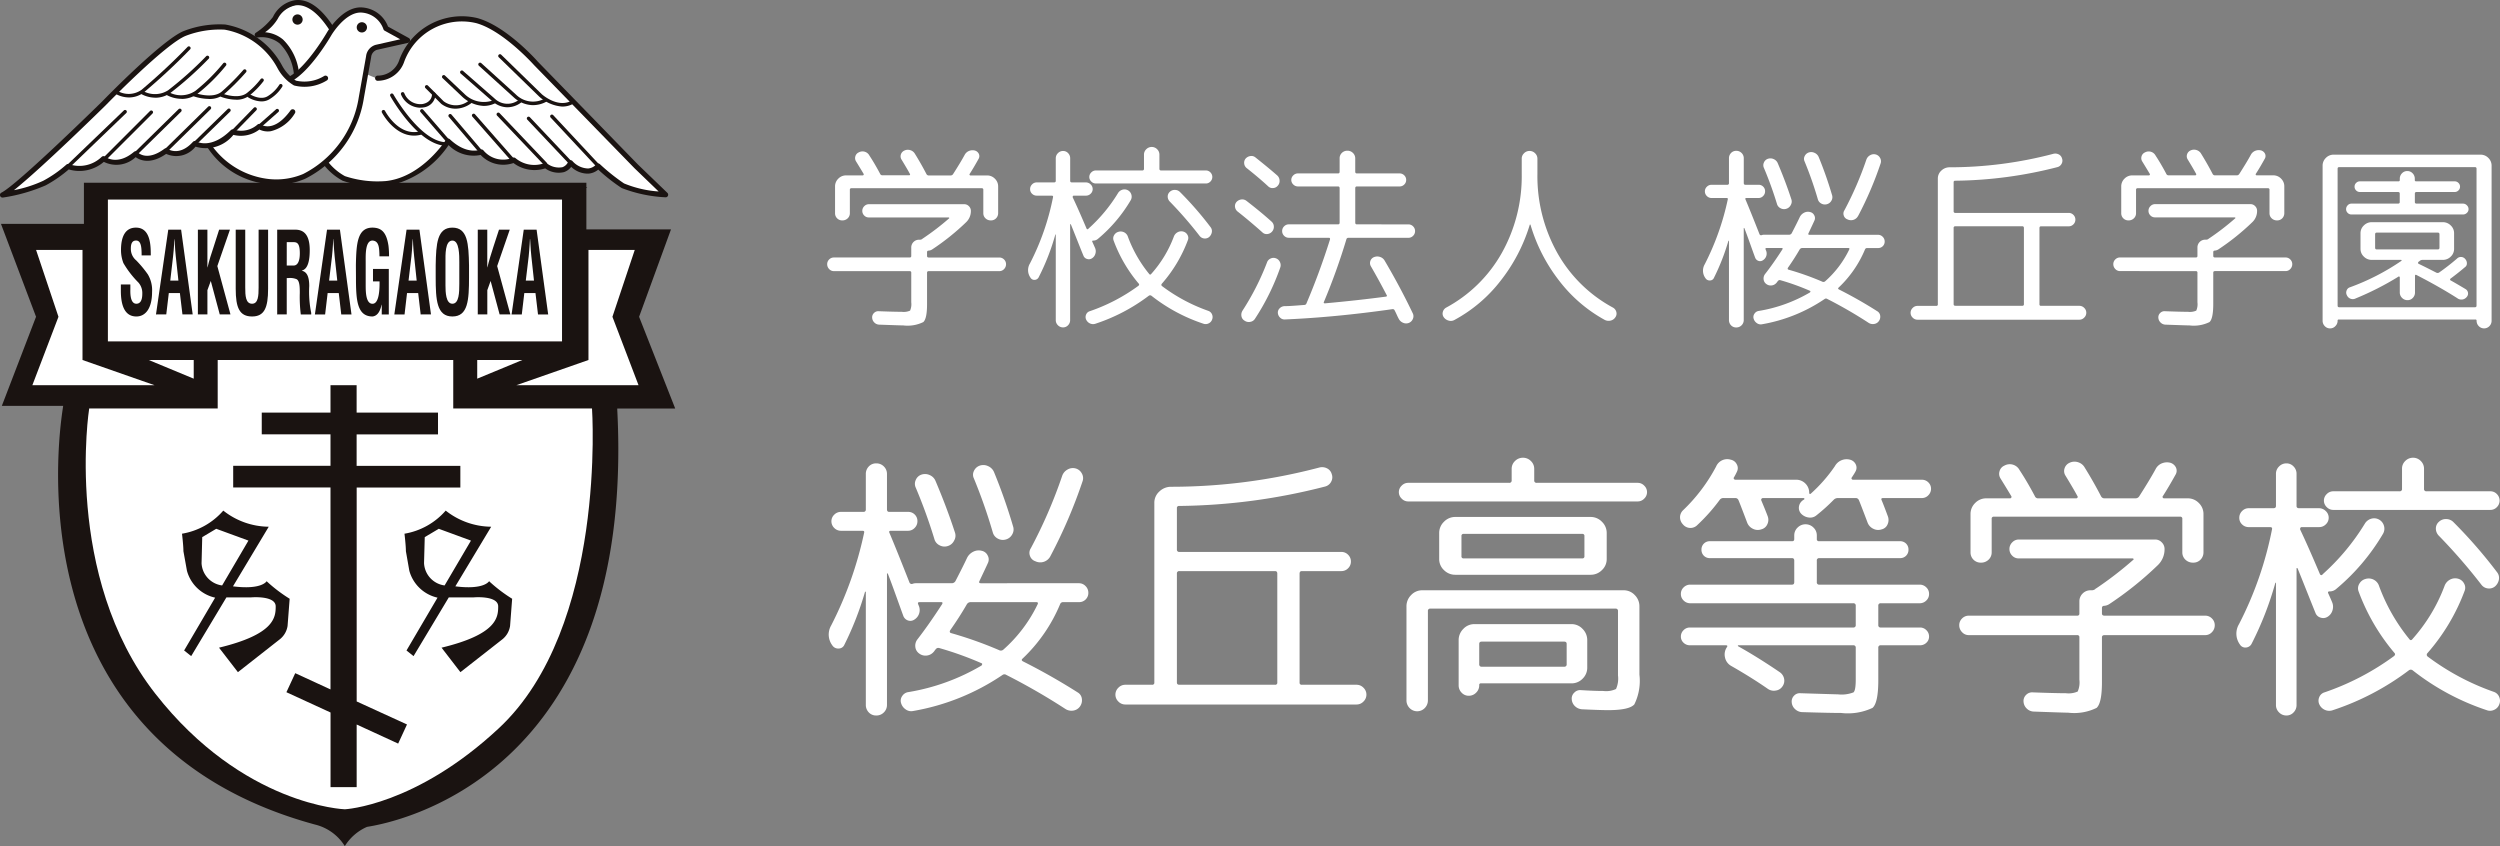 <svg xmlns="http://www.w3.org/2000/svg" xmlns:xlink="http://www.w3.org/1999/xlink" width="177.288" height="60" viewBox="0 0 177.288 60">
  <rect x="0" y="0" width="177.288" height="60" fill="#808080" stroke="none"/>
  <defs>
    <clipPath id="clip-path">
      <rect id="長方形_677" data-name="長方形 677" width="47.874" height="60" fill="none"/>
    </clipPath>
  </defs>
  <g id="グループ_1147" data-name="グループ 1147" transform="translate(0 280)">
    <path id="パス_71" data-name="パス 71" d="M1.134-2.772A.448.448,0,0,1,.8-2.919a.482.482,0,0,1-.14-.343A.458.458,0,0,1,.8-3.6a.458.458,0,0,1,.336-.14H6.51a.1.1,0,0,0,.112-.112v-.588a.542.542,0,0,1,.161-.4A.542.542,0,0,1,7.182-5h.042a.282.282,0,0,0,.182-.056l.028-.028A.04.04,0,0,1,7.462-5.1,17.954,17.954,0,0,0,9.3-6.51a.028.028,0,0,0,.014-.042.045.045,0,0,0-.042-.028H3.612a.436.436,0,0,1-.329-.14.454.454,0,0,1-.133-.322.458.458,0,0,1,.14-.336.443.443,0,0,1,.322-.14h6.776a.443.443,0,0,1,.322.14.458.458,0,0,1,.14.336,1.09,1.09,0,0,1-.336.8A16.783,16.783,0,0,1,8.106-4.312a.533.533,0,0,1-.238.084q-.126,0-.126.112v.266q0,.112.126.112h5a.458.458,0,0,1,.336.14.458.458,0,0,1,.14.336.482.482,0,0,1-.14.343.448.448,0,0,1-.336.147h-5q-.126,0-.126.112V-.434Q7.742.6,7.476.84a2.528,2.528,0,0,1-1.414.238q-.182,0-1.722-.056A.513.513,0,0,1,4,.868.513.513,0,0,1,3.85.532.413.413,0,0,1,3.976.2.413.413,0,0,1,4.312.07Q5.432.112,5.95.112A1.117,1.117,0,0,0,6.538.028,1.117,1.117,0,0,0,6.622-.56v-2.1a.1.1,0,0,0-.112-.112ZM12.628-6.51a.492.492,0,0,1-.364.14.527.527,0,0,1-.378-.147.491.491,0,0,1-.154-.371V-8.54a.1.1,0,0,0-.112-.112H2.38a.1.1,0,0,0-.112.112v1.652a.491.491,0,0,1-.154.371.527.527,0,0,1-.378.147.5.5,0,0,1-.371-.147.5.5,0,0,1-.147-.371v-1.89a.754.754,0,0,1,.231-.553A.754.754,0,0,1,2-9.562H3.178A.069.069,0,0,0,3.241-9.6a.063.063,0,0,0,.007-.063q-.182-.308-.546-.9a.435.435,0,0,1-.042-.357.42.42,0,0,1,.238-.273.55.55,0,0,1,.756.224q.378.574.756,1.288a.174.174,0,0,0,.182.112H6.468A.067.067,0,0,0,6.531-9.6a.055.055,0,0,0-.007-.07q-.154-.294-.588-1.008a.423.423,0,0,1-.049-.371.444.444,0,0,1,.245-.273.566.566,0,0,1,.427-.028.566.566,0,0,1,.329.266q.434.7.812,1.428a.182.182,0,0,0,.168.1h1.54a.214.214,0,0,0,.182-.1q.546-.854.826-1.372a.6.6,0,0,1,.315-.273.659.659,0,0,1,.413-.021.45.45,0,0,1,.273.238.375.375,0,0,1-.021.35q-.35.63-.63,1.064a.055.055,0,0,0-.007.07.067.067,0,0,0,.063.042H12a.754.754,0,0,1,.553.231.754.754,0,0,1,.231.553v1.89A.514.514,0,0,1,12.628-6.51Zm3.038,4.158a.341.341,0,0,1-.287.2.315.315,0,0,1-.3-.154.918.918,0,0,1-.042-1.008,17.7,17.7,0,0,0,1.638-4.7q.028-.112-.1-.112H15.512a.454.454,0,0,1-.322-.133.436.436,0,0,1-.14-.329.458.458,0,0,1,.14-.336.443.443,0,0,1,.322-.14h1.232q.126,0,.126-.112v-1.6a.5.5,0,0,1,.154-.364.5.5,0,0,1,.364-.154.475.475,0,0,1,.357.154.51.51,0,0,1,.147.364v1.6q0,.112.126.112h.994a.466.466,0,0,1,.329.14.448.448,0,0,1,.147.336.443.443,0,0,1-.14.322.458.458,0,0,1-.336.14h-.868a.067.067,0,0,0-.063.042.106.106,0,0,0-.007.084q.406.854.98,2.212a.089.089,0,0,0,.049.042.054.054,0,0,0,.063-.014l.056-.056A11.139,11.139,0,0,0,21.28-8.3a.551.551,0,0,1,.308-.245.5.5,0,0,1,.392.035.51.51,0,0,1,.252.315.5.5,0,0,1-.042.385,10.523,10.523,0,0,1-2.324,2.744.485.485,0,0,1-.336.126q-.1,0-.07.084.14.308.2.448A.579.579,0,0,1,19.677-4a.551.551,0,0,1-.245.322.4.4,0,0,1-.343.042.379.379,0,0,1-.259-.238Q18.7-4.186,18.4-4.942t-.455-1.134q-.014-.028-.035-.028t-.021.028V.7a.51.51,0,0,1-.147.364.475.475,0,0,1-.357.154.5.5,0,0,1-.364-.154A.5.5,0,0,1,16.87.7V-5.362a.04.04,0,0,0-.028-.014A16.17,16.17,0,0,1,15.666-2.352Zm7.616-9.058a.537.537,0,0,1,.392-.168.525.525,0,0,1,.385.161.525.525,0,0,1,.161.385v.994a.111.111,0,0,0,.126.126H27.51a.436.436,0,0,1,.329.14.454.454,0,0,1,.133.322.454.454,0,0,1-.133.322.436.436,0,0,1-.329.14h-7.8a.443.443,0,0,1-.322-.14.443.443,0,0,1-.14-.322.443.443,0,0,1,.14-.322.443.443,0,0,1,.322-.14H23a.111.111,0,0,0,.126-.126v-.994A.514.514,0,0,1,23.282-11.41Zm4.466,6.216a.456.456,0,0,1-.35.105.466.466,0,0,1-.322-.175,28.085,28.085,0,0,0-2.128-2.45.506.506,0,0,1-.14-.35.439.439,0,0,1,.154-.336.5.5,0,0,1,.364-.133.5.5,0,0,1,.35.147,23.849,23.849,0,0,1,2.17,2.492.452.452,0,0,1,.091.364A.583.583,0,0,1,27.748-5.194ZM19.278.07a12.819,12.819,0,0,0,3.458-1.806q.084-.084.014-.154a10.161,10.161,0,0,1-1.778-3.052.432.432,0,0,1,.035-.378.494.494,0,0,1,.3-.238.541.541,0,0,1,.686.364,9.153,9.153,0,0,0,1.484,2.6q.084.126.168.014a8.353,8.353,0,0,0,1.6-2.646.573.573,0,0,1,.273-.308.537.537,0,0,1,.4-.042.468.468,0,0,1,.294.238.419.419,0,0,1,.028.364,9.966,9.966,0,0,1-1.848,3.094.111.111,0,0,0,.014.168A12.135,12.135,0,0,0,27.678.042a.444.444,0,0,1,.273.252.469.469,0,0,1,.007.364.466.466,0,0,1-.259.28.468.468,0,0,1-.371.014A12.085,12.085,0,0,1,23.66-1.022a.155.155,0,0,0-.2,0A12.992,12.992,0,0,1,19.7.952a.522.522,0,0,1-.385-.007.545.545,0,0,1-.287-.273.432.432,0,0,1-.007-.364A.4.4,0,0,1,19.278.07Zm11.13-10.15a.466.466,0,0,1-.175-.322.456.456,0,0,1,.1-.35.553.553,0,0,1,.343-.182.445.445,0,0,1,.357.1q.966.77,1.54,1.274a.508.508,0,0,1,.168.357.483.483,0,0,1-.126.371.454.454,0,0,1-.336.168.431.431,0,0,1-.35-.126Q31.276-9.394,30.408-10.08ZM29.764-7a.493.493,0,0,1-.182-.322.434.434,0,0,1,.1-.35.553.553,0,0,1,.343-.182.486.486,0,0,1,.371.1q1.05.812,1.778,1.47a.476.476,0,0,1,.161.35.5.5,0,0,1-.133.364.5.5,0,0,1-.343.168.422.422,0,0,1-.343-.126Q30.6-6.342,29.764-7ZM31.85-3.388a.466.466,0,0,1,.259-.28.468.468,0,0,1,.371-.014.488.488,0,0,1,.287.266.5.5,0,0,1,.021.392A16.606,16.606,0,0,1,31,.6a.479.479,0,0,1-.336.224.518.518,0,0,1-.406-.084A.449.449,0,0,1,30.037.42a.552.552,0,0,1,.077-.392A18.31,18.31,0,0,0,31.85-3.388Zm10.024-2.7a.458.458,0,0,1,.336.14.458.458,0,0,1,.14.336.458.458,0,0,1-.14.336.458.458,0,0,1-.336.14H37.632a.141.141,0,0,0-.154.112,44.645,44.645,0,0,1-1.6,4.452q-.028.084.084.084Q38.3-.7,40.292-.966q.1-.028.042-.112-.546-1.05-1.12-2.044a.451.451,0,0,1-.035-.371.441.441,0,0,1,.259-.273.611.611,0,0,1,.427-.014.566.566,0,0,1,.329.266Q41.3-1.638,42.182.21a.46.46,0,0,1,.014.4.513.513,0,0,1-.28.287A.526.526,0,0,1,41.5.889.6.6,0,0,1,41.188.6q-.056-.1-.14-.287t-.14-.287a.148.148,0,0,0-.182-.1q-4.018.574-7.6.728a.434.434,0,0,1-.343-.126A.5.5,0,0,1,32.62.2a.413.413,0,0,1,.126-.336.513.513,0,0,1,.336-.154q.21,0,.441-.014t.511-.035l.448-.035A.163.163,0,0,0,34.65-.49q.924-2.17,1.666-4.522.028-.126-.084-.126H33.4a.458.458,0,0,1-.336-.14.458.458,0,0,1-.14-.336.458.458,0,0,1,.14-.336.458.458,0,0,1,.336-.14H36.89Q37-6.09,37-6.216V-8.652q0-.126-.112-.126H34.048a.458.458,0,0,1-.336-.14.443.443,0,0,1-.14-.322.443.443,0,0,1,.14-.322.458.458,0,0,1,.336-.14H36.89Q37-9.7,37-9.828v-.938a.519.519,0,0,1,.161-.392.537.537,0,0,1,.385-.154.542.542,0,0,1,.4.161.525.525,0,0,1,.161.385v.938q0,.126.112.126h3.038a.454.454,0,0,1,.322.133.436.436,0,0,1,.14.329.436.436,0,0,1-.14.329.454.454,0,0,1-.322.133H38.22q-.112,0-.112.126v2.436q0,.126.112.126Zm8.2-5.04a.537.537,0,0,1,.392-.168.549.549,0,0,1,.392.161.53.53,0,0,1,.168.4V-9.66a11.146,11.146,0,0,0,1.414,5.6A9.926,9.926,0,0,0,56.392-.182a.492.492,0,0,1,.231.308A.438.438,0,0,1,56.56.49a.536.536,0,0,1-.343.245A.6.6,0,0,1,55.8.686a10.326,10.326,0,0,1-3.22-2.765A11.93,11.93,0,0,1,50.54-6.048q-.028-.056-.056-.014a12.075,12.075,0,0,1-2.072,3.976A10.328,10.328,0,0,1,45.15.686a.527.527,0,0,1-.42.049A.613.613,0,0,1,44.38.49a.438.438,0,0,1-.063-.364.492.492,0,0,1,.231-.308A9.926,9.926,0,0,0,48.5-4.06a11.146,11.146,0,0,0,1.414-5.6v-1.078A.508.508,0,0,1,50.078-11.13ZM68.992-7.462a.512.512,0,0,1-.308.266.513.513,0,0,1-.413-.035.484.484,0,0,1-.259-.315,26.313,26.313,0,0,0-.924-2.548.446.446,0,0,1,0-.378.464.464,0,0,1,.28-.266.551.551,0,0,1,.413.021.54.54,0,0,1,.287.287q.56,1.316.966,2.562A.479.479,0,0,1,68.992-7.462Zm2.884-.308a.511.511,0,0,1-.322.252.518.518,0,0,1-.4-.049.491.491,0,0,1-.245-.315,26.3,26.3,0,0,0-.938-2.674.416.416,0,0,1,.007-.371.491.491,0,0,1,.287-.259.549.549,0,0,1,.42.028.559.559,0,0,1,.294.308,27.1,27.1,0,0,1,.938,2.674A.479.479,0,0,1,71.876-7.77Zm1.9,1.064a.564.564,0,0,1-.756.266.419.419,0,0,1-.266-.266.419.419,0,0,1,.042-.378,24.111,24.111,0,0,0,1.554-3.584.567.567,0,0,1,.266-.322.52.52,0,0,1,.406-.056.493.493,0,0,1,.3.238.47.47,0,0,1,.049.378A24.977,24.977,0,0,1,73.78-6.706Zm1.414,1.358a.443.443,0,0,1,.322.14.458.458,0,0,1,.14.336.447.447,0,0,1-.133.329.447.447,0,0,1-.329.133H74.41a.154.154,0,0,0-.154.1A7.894,7.894,0,0,1,72.38-1.6q-.07.07.028.126A31.114,31.114,0,0,1,75.124.07a.423.423,0,0,1,.21.315.519.519,0,0,1-.084.371.494.494,0,0,1-.336.217A.552.552,0,0,1,74.522.9,31.653,31.653,0,0,0,71.582-.8a.16.16,0,0,0-.182,0A11.338,11.338,0,0,1,66.962.994a.463.463,0,0,1-.371-.077A.557.557,0,0,1,66.36.6a.4.4,0,0,1,.056-.35.429.429,0,0,1,.308-.2A10.511,10.511,0,0,0,70.35-1.26a.122.122,0,0,0,.035-.063.04.04,0,0,0-.021-.049,16.547,16.547,0,0,0-2.1-.756.157.157,0,0,0-.182.056.459.459,0,0,0-.056.07.459.459,0,0,1-.056.07.522.522,0,0,1-.343.175.511.511,0,0,1-.371-.105.455.455,0,0,1-.189-.329.511.511,0,0,1,.1-.371Q67.746-3.3,68.39-4.3q.07-.112-.042-.112H67.284q-.126,0-.07.112v.014l.014.028a.553.553,0,0,1-.21.714A.348.348,0,0,1,66.7-3.5a.378.378,0,0,1-.231-.224q-.1-.266-.357-.987T65.7-5.824a.04.04,0,0,0-.028-.014q-.014,0-.014.028v6.5a.514.514,0,0,1-.154.378.514.514,0,0,1-.378.154.491.491,0,0,1-.371-.154A.527.527,0,0,1,64.61.686v-5.6q0-.014-.021-.014t-.021.014A15.441,15.441,0,0,1,63.546-2.3a.305.305,0,0,1-.287.189.342.342,0,0,1-.315-.161.894.894,0,0,1-.056-.98,18.5,18.5,0,0,0,1.638-4.606q.028-.1-.084-.1H63.378a.458.458,0,0,1-.336-.14.458.458,0,0,1-.14-.336.443.443,0,0,1,.14-.322.458.458,0,0,1,.336-.14h1.106a.111.111,0,0,0,.126-.126v-1.75a.527.527,0,0,1,.147-.378.491.491,0,0,1,.371-.154.514.514,0,0,1,.378.154.514.514,0,0,1,.154.378v1.75q0,.126.112.126h.938a.447.447,0,0,1,.329.133.447.447,0,0,1,.133.329.458.458,0,0,1-.14.336.443.443,0,0,1-.322.14h-.854q-.126,0-.07.112.35.826.994,2.464a.12.12,0,0,0,.154.056.461.461,0,0,1,.14-.028H68.88a.209.209,0,0,0,.182-.112q.392-.756.574-1.148a.671.671,0,0,1,.3-.3.589.589,0,0,1,.427-.049.419.419,0,0,1,.294.231.4.4,0,0,1,.014.371q-.042.1-.42.9-.056.112.07.112ZM73.136-4.3q.056-.112-.07-.112H69.818a.219.219,0,0,0-.2.112q-.364.63-.826,1.288-.056.112.056.14a19.594,19.594,0,0,1,2.366.84.187.187,0,0,0,.21-.014A7.106,7.106,0,0,0,73.136-4.3ZM77.98.672a.47.47,0,0,1-.343-.147A.47.47,0,0,1,77.49.182a.47.47,0,0,1,.147-.343.47.47,0,0,1,.343-.147h1.33a.1.1,0,0,0,.112-.112V-9.338a.744.744,0,0,1,.238-.553.833.833,0,0,1,.56-.245,28.885,28.885,0,0,0,7.378-.952.539.539,0,0,1,.392.035.444.444,0,0,1,.238.287.447.447,0,0,1-.028.378.468.468,0,0,1-.294.238,30.129,30.129,0,0,1-7.252.966.1.1,0,0,0-.112.112v2.044a.111.111,0,0,0,.126.126H88.7a.458.458,0,0,1,.336.14.458.458,0,0,1,.14.336.458.458,0,0,1-.14.336.458.458,0,0,1-.336.14h-1.96q-.112,0-.112.126v5.4a.1.1,0,0,0,.112.112H89.46a.47.47,0,0,1,.343.147.47.47,0,0,1,.147.343A.47.47,0,0,1,89.8.525a.47.47,0,0,1-.343.147Zm2.562-6.5v5.4q0,.112.126.112h4.746a.1.1,0,0,0,.112-.112v-5.4q0-.126-.112-.126H80.668A.111.111,0,0,0,80.542-5.824Zm11.8,3.052a.448.448,0,0,1-.336-.147.482.482,0,0,1-.14-.343.458.458,0,0,1,.14-.336.458.458,0,0,1,.336-.14H97.72a.1.1,0,0,0,.112-.112v-.588a.542.542,0,0,1,.161-.4.542.542,0,0,1,.4-.161h.042a.282.282,0,0,0,.182-.056l.028-.028a.04.04,0,0,1,.028-.014,17.954,17.954,0,0,0,1.834-1.414.028.028,0,0,0,.014-.042.045.045,0,0,0-.042-.028H94.822a.436.436,0,0,1-.329-.14.454.454,0,0,1-.133-.322.458.458,0,0,1,.14-.336.443.443,0,0,1,.322-.14H101.6a.443.443,0,0,1,.322.14.458.458,0,0,1,.14.336,1.09,1.09,0,0,1-.336.8,16.784,16.784,0,0,1-2.408,1.932.533.533,0,0,1-.238.084q-.126,0-.126.112v.266q0,.112.126.112h5a.458.458,0,0,1,.336.14.458.458,0,0,1,.14.336.482.482,0,0,1-.14.343.448.448,0,0,1-.336.147h-5q-.126,0-.126.112V-.434Q98.952.6,98.686.84a2.528,2.528,0,0,1-1.414.238q-.182,0-1.722-.056a.513.513,0,0,1-.336-.154A.513.513,0,0,1,95.06.532.413.413,0,0,1,95.186.2.413.413,0,0,1,95.522.07q1.12.042,1.638.042a1.117,1.117,0,0,0,.588-.084,1.117,1.117,0,0,0,.084-.588v-2.1a.1.1,0,0,0-.112-.112ZM103.838-6.51a.492.492,0,0,1-.364.14.527.527,0,0,1-.378-.147.491.491,0,0,1-.154-.371V-8.54a.1.1,0,0,0-.112-.112H93.59a.1.1,0,0,0-.112.112v1.652a.491.491,0,0,1-.154.371.527.527,0,0,1-.378.147.5.5,0,0,1-.371-.147.5.5,0,0,1-.147-.371v-1.89a.754.754,0,0,1,.231-.553.754.754,0,0,1,.553-.231h1.176a.069.069,0,0,0,.063-.035.063.063,0,0,0,.007-.063q-.182-.308-.546-.9a.435.435,0,0,1-.042-.357.421.421,0,0,1,.238-.273.55.55,0,0,1,.756.224q.378.574.756,1.288a.174.174,0,0,0,.182.112h1.876a.067.067,0,0,0,.063-.042.055.055,0,0,0-.007-.07q-.154-.294-.588-1.008a.423.423,0,0,1-.049-.371.444.444,0,0,1,.245-.273.566.566,0,0,1,.427-.028.566.566,0,0,1,.329.266q.434.7.812,1.428a.182.182,0,0,0,.168.1h1.54a.214.214,0,0,0,.182-.1q.546-.854.826-1.372a.6.6,0,0,1,.315-.273.659.659,0,0,1,.413-.021.45.45,0,0,1,.273.238.375.375,0,0,1-.021.35q-.35.63-.63,1.064a.055.055,0,0,0-.007.07.067.067,0,0,0,.063.042h1.176a.754.754,0,0,1,.553.231.754.754,0,0,1,.231.553v1.89A.514.514,0,0,1,103.838-6.51Zm3.78,7.63a.493.493,0,0,1-.378.168.5.5,0,0,1-.378-.161.537.537,0,0,1-.154-.385v-10.99a.754.754,0,0,1,.231-.553.754.754,0,0,1,.553-.231h10.416a.754.754,0,0,1,.553.231.754.754,0,0,1,.231.553V.742a.537.537,0,0,1-.154.385.524.524,0,0,1-.756,0,.537.537,0,0,1-.154-.385.074.074,0,0,0-.084-.084h-9.688a.074.074,0,0,0-.084.084A.514.514,0,0,1,107.618,1.12Zm.154-11.158V-.322q0,.112.126.112h9.6q.126,0,.126-.112v-9.716q0-.112-.126-.112h-9.6Q107.772-10.15,107.772-10.038Zm.98,3.248a.363.363,0,0,1-.266-.112.363.363,0,0,1-.112-.266.387.387,0,0,1,.112-.273.353.353,0,0,1,.266-.119h3.3q.126,0,.126-.112v-.6q0-.112-.126-.112h-2.7a.363.363,0,0,1-.266-.112.363.363,0,0,1-.112-.266.363.363,0,0,1,.112-.266.363.363,0,0,1,.266-.112h2.73a.087.087,0,0,0,.1-.1v-.084a.537.537,0,0,1,.154-.385.5.5,0,0,1,.378-.161.5.5,0,0,1,.378.161.537.537,0,0,1,.154.385v.084a.087.087,0,0,0,.1.1h2.73a.363.363,0,0,1,.266.112.363.363,0,0,1,.112.266.363.363,0,0,1-.112.266.363.363,0,0,1-.266.112h-2.7q-.126,0-.126.112v.6q0,.112.126.112h3.29a.375.375,0,0,1,.273.119.375.375,0,0,1,.119.273.353.353,0,0,1-.119.266.387.387,0,0,1-.273.112ZM116.844-1.5a.357.357,0,0,1,.175.266.357.357,0,0,1-.091.294.48.48,0,0,1-.672.084q-1.274-.812-2.884-1.638-.112-.056-.112.056V-1.26a.537.537,0,0,1-.154.385.5.5,0,0,1-.378.161.525.525,0,0,1-.385-.161.525.525,0,0,1-.161-.385V-2.324a.069.069,0,0,0-.035-.063.047.047,0,0,0-.063.007A20.677,20.677,0,0,1,109.06-.84a.453.453,0,0,1-.63-.224.385.385,0,0,1-.021-.329.357.357,0,0,1,.231-.231A16.3,16.3,0,0,0,112.294-3.5q.028-.028.014-.049a.047.047,0,0,0-.042-.021h-2.072a.778.778,0,0,1-.56-.231.744.744,0,0,1-.238-.553V-5.46a.744.744,0,0,1,.238-.553.778.778,0,0,1,.56-.231h5.04a.778.778,0,0,1,.56.231.744.744,0,0,1,.238.553v1.106a.744.744,0,0,1-.238.553.778.778,0,0,1-.56.231h-1.456a.294.294,0,0,0-.21.1l-.028.014q-.028.014-.028.028-.084.084.014.14.42.2,1.232.616a.206.206,0,0,0,.21,0,15.685,15.685,0,0,0,1.26-.98.394.394,0,0,1,.6.028.438.438,0,0,1,.112.3.315.315,0,0,1-.14.273q-.476.406-1.022.812-.028.014-.028.063a.059.059,0,0,0,.042.063Q116.144-1.918,116.844-1.5Zm-6.3-2.814h4.34q.112,0,.112-.126v-.938q0-.126-.112-.126h-4.34q-.112,0-.112.126v.938Q110.432-4.312,110.544-4.312Z" transform="translate(58 -258)" fill="#fff"/>
    <path id="パス_72" data-name="パス 72" d="M9.66-10.66a.732.732,0,0,1-.44.38.733.733,0,0,1-.59-.05.691.691,0,0,1-.37-.45,37.591,37.591,0,0,0-1.32-3.64.637.637,0,0,1,0-.54.662.662,0,0,1,.4-.38.787.787,0,0,1,.59.03.771.771,0,0,1,.41.41q.8,1.88,1.38,3.66A.685.685,0,0,1,9.66-10.66Zm4.12-.44a.73.73,0,0,1-.46.36.74.74,0,0,1-.57-.07.7.7,0,0,1-.35-.45,37.563,37.563,0,0,0-1.34-3.82.594.594,0,0,1,.01-.53.7.7,0,0,1,.41-.37.785.785,0,0,1,.6.04.8.8,0,0,1,.42.44,38.713,38.713,0,0,1,1.34,3.82A.685.685,0,0,1,13.78-11.1ZM16.5-9.58a.806.806,0,0,1-1.08.38.6.6,0,0,1-.38-.38.6.6,0,0,1,.06-.54,34.444,34.444,0,0,0,2.22-5.12.809.809,0,0,1,.38-.46.743.743,0,0,1,.58-.08.705.705,0,0,1,.43.34.671.671,0,0,1,.07.54A35.682,35.682,0,0,1,16.5-9.58Zm2.02,1.94a.632.632,0,0,1,.46.2.655.655,0,0,1,.2.48.638.638,0,0,1-.19.47.638.638,0,0,1-.47.19H17.4a.219.219,0,0,0-.22.14A11.277,11.277,0,0,1,14.5-2.28q-.1.1.04.18A44.45,44.45,0,0,1,18.42.1a.6.6,0,0,1,.3.45.742.742,0,0,1-.12.53.706.706,0,0,1-.48.31.789.789,0,0,1-.56-.11,45.218,45.218,0,0,0-4.2-2.42.229.229,0,0,0-.26,0A16.2,16.2,0,0,1,6.76,1.42a.662.662,0,0,1-.53-.11A.8.8,0,0,1,5.9.86a.564.564,0,0,1,.08-.5A.612.612,0,0,1,6.42.08,15.015,15.015,0,0,0,11.6-1.8a.174.174,0,0,0,.05-.09.057.057,0,0,0-.03-.07,23.639,23.639,0,0,0-3-1.08.224.224,0,0,0-.26.08.655.655,0,0,0-.08.1.655.655,0,0,1-.08.1.746.746,0,0,1-.49.25.73.73,0,0,1-.53-.15.65.65,0,0,1-.27-.47.73.73,0,0,1,.15-.53Q7.88-4.72,8.8-6.14q.1-.16-.06-.16H7.22q-.18,0-.1.16v.02l.02.04a.79.79,0,0,1-.3,1.02A.5.5,0,0,1,6.39-5a.54.54,0,0,1-.33-.32q-.14-.38-.51-1.41T4.96-8.32a.058.058,0,0,0-.04-.02q-.02,0-.02.04V.98a.734.734,0,0,1-.22.54.734.734,0,0,1-.54.22.7.7,0,0,1-.53-.22A.752.752,0,0,1,3.4.98v-8q0-.02-.03-.02t-.03.02A22.059,22.059,0,0,1,1.88-3.28a.436.436,0,0,1-.41.27.488.488,0,0,1-.45-.23,1.277,1.277,0,0,1-.08-1.4,26.427,26.427,0,0,0,2.34-6.58q.04-.14-.12-.14H1.64a.655.655,0,0,1-.48-.2.655.655,0,0,1-.2-.48.632.632,0,0,1,.2-.46.655.655,0,0,1,.48-.2H3.22a.159.159,0,0,0,.18-.18v-2.5a.752.752,0,0,1,.21-.54.7.7,0,0,1,.53-.22.734.734,0,0,1,.54.22.734.734,0,0,1,.22.54v2.5q0,.18.16.18H6.4a.638.638,0,0,1,.47.19.638.638,0,0,1,.19.47.655.655,0,0,1-.2.48.632.632,0,0,1-.46.2H5.18q-.18,0-.1.16.5,1.18,1.42,3.52a.171.171,0,0,0,.22.08.658.658,0,0,1,.2-.04H9.5a.3.3,0,0,0,.26-.16q.56-1.08.82-1.64a.959.959,0,0,1,.43-.43.842.842,0,0,1,.61-.07.6.6,0,0,1,.42.33.574.574,0,0,1,.02.53q-.06.14-.6,1.28-.08.16.1.16Zm-2.94,1.5q.08-.16-.1-.16H10.84a.313.313,0,0,0-.28.16q-.52.9-1.18,1.84-.08.16.08.2a27.991,27.991,0,0,1,3.38,1.2.268.268,0,0,0,.3-.02A10.151,10.151,0,0,0,15.58-6.14ZM21.8.96a.672.672,0,0,1-.49-.21A.672.672,0,0,1,21.1.26a.672.672,0,0,1,.21-.49.672.672,0,0,1,.49-.21h1.9a.141.141,0,0,0,.16-.16V-13.34a1.062,1.062,0,0,1,.34-.79,1.189,1.189,0,0,1,.8-.35,41.265,41.265,0,0,0,10.54-1.36.769.769,0,0,1,.56.05.635.635,0,0,1,.34.41.639.639,0,0,1-.04.54.669.669,0,0,1-.42.34,43.041,43.041,0,0,1-10.36,1.38.141.141,0,0,0-.16.16v2.92a.159.159,0,0,0,.18.18H37.12a.655.655,0,0,1,.48.2.655.655,0,0,1,.2.48.655.655,0,0,1-.2.48.655.655,0,0,1-.48.2h-2.8q-.16,0-.16.18V-.6a.141.141,0,0,0,.16.16H38.2a.672.672,0,0,1,.49.21.672.672,0,0,1,.21.49.672.672,0,0,1-.21.49.672.672,0,0,1-.49.21Zm3.66-9.28V-.6q0,.16.18.16h6.78a.141.141,0,0,0,.16-.16V-8.32q0-.18-.16-.18H25.64A.159.159,0,0,0,25.46-8.32Zm29.1,6.66a1.078,1.078,0,0,1-.33.79,1.078,1.078,0,0,1-.79.33H47.02a.106.106,0,0,0-.12.12V-.4a.711.711,0,0,1-.22.52.711.711,0,0,1-.52.22.679.679,0,0,1-.51-.22.728.728,0,0,1-.21-.52V-3.6a1.111,1.111,0,0,1,.33-.8,1.062,1.062,0,0,1,.79-.34h6.88a1.062,1.062,0,0,1,.79.34,1.111,1.111,0,0,1,.33.8ZM53.1-1.9V-3.34q0-.16-.18-.16H47.08q-.18,0-.18.16V-1.9a.159.159,0,0,0,.18.18h5.84A.159.159,0,0,0,53.1-1.9Zm1.1,3.2a.793.793,0,0,1-.51-.22.733.733,0,0,1-.23-.5.566.566,0,0,1,.18-.46.566.566,0,0,1,.46-.18q.96.06,1.6.06a1.624,1.624,0,0,0,.9-.14,1.8,1.8,0,0,0,.14-.96V-5.66a.159.159,0,0,0-.18-.18H43.44a.159.159,0,0,0-.18.18V.66a.768.768,0,0,1-.22.55.749.749,0,0,1-1.08,0,.768.768,0,0,1-.22-.55V-6a1.111,1.111,0,0,1,.33-.8,1.062,1.062,0,0,1,.79-.34H57.14a1.062,1.062,0,0,1,.79.34,1.111,1.111,0,0,1,.33.8v4.84A3.769,3.769,0,0,1,57.9.95q-.36.41-1.86.41Q55.48,1.36,54.2,1.3ZM41.86-13.44a.632.632,0,0,1-.46-.2.632.632,0,0,1-.2-.46.632.632,0,0,1,.2-.46.632.632,0,0,1,.46-.2h7.16a.159.159,0,0,0,.18-.18v-.8a.758.758,0,0,1,.24-.57.784.784,0,0,1,.56-.23.784.784,0,0,1,.56.23.758.758,0,0,1,.24.57v.8a.159.159,0,0,0,.18.18h7.16a.632.632,0,0,1,.46.2.632.632,0,0,1,.2.46.632.632,0,0,1-.2.46.632.632,0,0,1-.46.2Zm3.78,5.2H45.2a1.111,1.111,0,0,1-.8-.33,1.062,1.062,0,0,1-.34-.79V-11.2a1.1,1.1,0,0,1,.34-.8,1.1,1.1,0,0,1,.8-.34h9.6a1.1,1.1,0,0,1,.8.34,1.1,1.1,0,0,1,.34.8v1.84a1.062,1.062,0,0,1-.34.79,1.111,1.111,0,0,1-.8.33Zm0-2.74v1.42a.141.141,0,0,0,.16.16h8.4a.141.141,0,0,0,.16-.16v-1.42a.141.141,0,0,0-.16-.16H45.8A.141.141,0,0,0,45.64-10.98ZM75.38-6.22a.159.159,0,0,0-.18.18v1.36a.159.159,0,0,0,.18.18h2.78a.615.615,0,0,1,.45.19.615.615,0,0,1,.19.45.583.583,0,0,1-.19.44.632.632,0,0,1-.45.18H75.38a.159.159,0,0,0-.18.18v2.3q0,1.6-.41,1.96a4.1,4.1,0,0,1-2.23.36q-.8,0-2.78-.06a.772.772,0,0,1-.49-.22A.714.714,0,0,1,69.06.8a.576.576,0,0,1,.17-.47.551.551,0,0,1,.45-.17q2.56.08,2.66.08A2.327,2.327,0,0,0,73.44.1q.16-.14.16-.9V-3.06a.159.159,0,0,0-.18-.18H65.28q-.04,0-.04.03t.04.05q1.36.76,2.92,1.82a.74.74,0,0,1,.32.47.688.688,0,0,1-.12.55.664.664,0,0,1-.47.29.743.743,0,0,1-.55-.11Q66.2-.96,64.76-1.78a.888.888,0,0,1-.43-.59.915.915,0,0,1,.13-.73q.1-.14-.08-.14H61.84a.632.632,0,0,1-.45-.18.583.583,0,0,1-.19-.44.615.615,0,0,1,.19-.45.615.615,0,0,1,.45-.19H73.42a.159.159,0,0,0,.18-.18V-6.04a.159.159,0,0,0-.18-.18H61.86a.649.649,0,0,1-.46-.19.622.622,0,0,1-.2-.47.622.622,0,0,1,.2-.47.649.649,0,0,1,.46-.19h7.22q.16,0,.16-.18V-9.24q0-.18-.16-.18H63.26a.583.583,0,0,1-.43-.17.583.583,0,0,1-.17-.43.583.583,0,0,1,.17-.43.583.583,0,0,1,.43-.17H69.1q.14,0,.14-.16v-.24a.758.758,0,0,1,.24-.57.784.784,0,0,1,.56-.23.784.784,0,0,1,.56.23.758.758,0,0,1,.24.57v.24a.141.141,0,0,0,.16.16h5.74a.583.583,0,0,1,.43.17.583.583,0,0,1,.17.43.583.583,0,0,1-.17.43.583.583,0,0,1-.43.17H71.02a.159.159,0,0,0-.18.18v1.52a.159.159,0,0,0,.18.18h7.12a.649.649,0,0,1,.46.19.622.622,0,0,1,.2.47.622.622,0,0,1-.2.47.649.649,0,0,1-.46.19Zm-13-5.56a.685.685,0,0,1-1.04-.04.723.723,0,0,1-.2-.5.689.689,0,0,1,.22-.5,12.089,12.089,0,0,0,2.34-3.1.857.857,0,0,1,1.04-.48.6.6,0,0,1,.42.32.554.554,0,0,1,.02.52,4.608,4.608,0,0,1-.22.42q-.04.04,0,.1a.118.118,0,0,0,.1.06h4.3a.91.91,0,0,1,.67.27.91.91,0,0,1,.27.67.067.067,0,0,0,.03.06.066.066,0,0,0,.07,0,10.8,10.8,0,0,0,1.72-1.96.949.949,0,0,1,1.08-.46.606.606,0,0,1,.4.33.534.534,0,0,1-.02.51,2.548,2.548,0,0,1-.13.22q-.09.14-.13.2a.079.079,0,0,0-.01.1.1.1,0,0,0,.09.06h4.88a.638.638,0,0,1,.47.19.615.615,0,0,1,.19.45.649.649,0,0,1-.19.46.622.622,0,0,1-.47.2H75.54q-.18,0-.1.16.16.38.44,1.14a.742.742,0,0,1-.02.56.6.6,0,0,1-.42.36.758.758,0,0,1-.59-.04.8.8,0,0,1-.41-.44q-.56-1.48-.62-1.6a.235.235,0,0,0-.24-.14H72.34a.407.407,0,0,0-.3.12,13.069,13.069,0,0,1-1.22,1.1.687.687,0,0,1-.55.16.891.891,0,0,1-.53-.26.6.6,0,0,1-.17-.49.658.658,0,0,1,.25-.45.387.387,0,0,1,.07-.05.387.387,0,0,0,.07-.05q.02-.04-.04-.08h-2.9a.123.123,0,0,0-.1.05.11.11,0,0,0-.02.11q.32.76.46,1.14a.713.713,0,0,1-.03.56.632.632,0,0,1-.43.36.758.758,0,0,1-.59-.04.8.8,0,0,1-.41-.44q-.56-1.48-.62-1.6a.235.235,0,0,0-.24-.14h-.8a.311.311,0,0,0-.28.12A12.848,12.848,0,0,1,62.38-11.78ZM81.62-3.96a.639.639,0,0,1-.48-.21.688.688,0,0,1-.2-.49.655.655,0,0,1,.2-.48.655.655,0,0,1,.48-.2H89.3a.141.141,0,0,0,.16-.16v-.84a.774.774,0,0,1,.23-.57.774.774,0,0,1,.57-.23h.06a.4.4,0,0,0,.26-.08l.04-.04a.058.058,0,0,1,.04-.02A25.648,25.648,0,0,0,93.28-9.3a.04.04,0,0,0,.02-.06.064.064,0,0,0-.06-.04H85.16a.622.622,0,0,1-.47-.2.649.649,0,0,1-.19-.46.655.655,0,0,1,.2-.48.632.632,0,0,1,.46-.2h9.68a.632.632,0,0,1,.46.2.655.655,0,0,1,.2.48,1.557,1.557,0,0,1-.48,1.14,23.976,23.976,0,0,1-3.44,2.76.761.761,0,0,1-.34.12q-.18,0-.18.16v.38q0,.16.18.16h7.14a.655.655,0,0,1,.48.2.655.655,0,0,1,.2.48.688.688,0,0,1-.2.49.639.639,0,0,1-.48.21H91.24q-.18,0-.18.16V-.62q0,1.48-.38,1.82a3.611,3.611,0,0,1-2.02.34q-.26,0-2.46-.08a.732.732,0,0,1-.48-.22A.732.732,0,0,1,85.5.76a.591.591,0,0,1,.18-.48A.591.591,0,0,1,86.16.1q1.6.06,2.34.06a1.6,1.6,0,0,0,.84-.12,1.6,1.6,0,0,0,.12-.84v-3a.141.141,0,0,0-.16-.16ZM98.04-9.3a.7.7,0,0,1-.52.2.752.752,0,0,1-.54-.21.7.7,0,0,1-.22-.53V-12.2a.141.141,0,0,0-.16-.16H83.4a.141.141,0,0,0-.16.16v2.36a.7.7,0,0,1-.22.53.752.752,0,0,1-.54.21.718.718,0,0,1-.53-.21.718.718,0,0,1-.21-.53v-2.7a1.078,1.078,0,0,1,.33-.79,1.078,1.078,0,0,1,.79-.33h1.68a.1.1,0,0,0,.09-.05.09.09,0,0,0,.01-.09q-.26-.44-.78-1.28a.622.622,0,0,1-.06-.51.6.6,0,0,1,.34-.39.786.786,0,0,1,1.08.32q.54.82,1.08,1.84a.248.248,0,0,0,.26.16h2.68a.1.1,0,0,0,.09-.06.079.079,0,0,0-.01-.1q-.22-.42-.84-1.44a.6.6,0,0,1-.07-.53.634.634,0,0,1,.35-.39.808.808,0,0,1,.61-.04.809.809,0,0,1,.47.38q.62,1,1.16,2.04a.26.26,0,0,0,.24.14h2.2a.306.306,0,0,0,.26-.14q.78-1.22,1.18-1.96a.857.857,0,0,1,.45-.39.941.941,0,0,1,.59-.03.643.643,0,0,1,.39.34.536.536,0,0,1-.03.5q-.5.9-.9,1.52a.079.079,0,0,0-.01.1.1.1,0,0,0,.09.06h1.68a1.078,1.078,0,0,1,.79.33,1.078,1.078,0,0,1,.33.79v2.7A.734.734,0,0,1,98.04-9.3Zm3.64,5.94a.488.488,0,0,1-.41.28.449.449,0,0,1-.43-.22,1.312,1.312,0,0,1-.06-1.44,25.289,25.289,0,0,0,2.34-6.72q.04-.16-.14-.16h-1.52a.649.649,0,0,1-.46-.19.622.622,0,0,1-.2-.47.655.655,0,0,1,.2-.48.632.632,0,0,1,.46-.2h1.76q.18,0,.18-.16V-15.4a.711.711,0,0,1,.22-.52.711.711,0,0,1,.52-.22.679.679,0,0,1,.51.22.728.728,0,0,1,.21.52v2.28q0,.16.18.16h1.42a.666.666,0,0,1,.47.2.639.639,0,0,1,.21.48.632.632,0,0,1-.2.46.655.655,0,0,1-.48.2h-1.24a.1.1,0,0,0-.09.06.152.152,0,0,0-.01.12q.58,1.22,1.4,3.16a.126.126,0,0,0,.07.06.078.078,0,0,0,.09-.02l.08-.08a15.913,15.913,0,0,0,2.94-3.54.787.787,0,0,1,.44-.35.718.718,0,0,1,.56.05.729.729,0,0,1,.36.45.717.717,0,0,1-.06.55,15.033,15.033,0,0,1-3.32,3.92.693.693,0,0,1-.48.18q-.14,0-.1.12.2.44.28.64a.827.827,0,0,1,.03.58.787.787,0,0,1-.35.46.571.571,0,0,1-.49.06.541.541,0,0,1-.37-.34q-.18-.44-.61-1.52t-.65-1.62q-.02-.04-.05-.04t-.03.04V1a.728.728,0,0,1-.21.52.679.679,0,0,1-.51.22.711.711,0,0,1-.52-.22A.711.711,0,0,1,103.4,1V-7.66a.058.058,0,0,0-.04-.02A23.1,23.1,0,0,1,101.68-3.36ZM112.56-16.3a.768.768,0,0,1,.56-.24.751.751,0,0,1,.55.23.751.751,0,0,1,.23.55v1.42a.159.159,0,0,0,.18.18h4.52a.622.622,0,0,1,.47.2.649.649,0,0,1,.19.46.649.649,0,0,1-.19.46.622.622,0,0,1-.47.2H107.46a.632.632,0,0,1-.46-.2.632.632,0,0,1-.2-.46.632.632,0,0,1,.2-.46.632.632,0,0,1,.46-.2h4.7a.159.159,0,0,0,.18-.18v-1.42A.734.734,0,0,1,112.56-16.3Zm6.38,8.88a.651.651,0,0,1-.5.15.665.665,0,0,1-.46-.25,40.122,40.122,0,0,0-3.04-3.5.723.723,0,0,1-.2-.5.626.626,0,0,1,.22-.48.71.71,0,0,1,.52-.19.714.714,0,0,1,.5.21,34.069,34.069,0,0,1,3.1,3.56.646.646,0,0,1,.13.52A.833.833,0,0,1,118.94-7.42ZM106.84.1a18.312,18.312,0,0,0,4.94-2.58q.12-.12.02-.22a14.515,14.515,0,0,1-2.54-4.36.618.618,0,0,1,.05-.54.705.705,0,0,1,.43-.34.773.773,0,0,1,.98.52,13.076,13.076,0,0,0,2.12,3.72q.12.18.24.02a11.932,11.932,0,0,0,2.28-3.78.819.819,0,0,1,.39-.44.768.768,0,0,1,.57-.06.669.669,0,0,1,.42.34.6.6,0,0,1,.04.52,14.237,14.237,0,0,1-2.64,4.42.158.158,0,0,0,.02.24,17.336,17.336,0,0,0,4.68,2.5.634.634,0,0,1,.39.36.67.67,0,0,1,.01.52.665.665,0,0,1-.37.4.668.668,0,0,1-.53.02,17.265,17.265,0,0,1-5.24-2.82.221.221,0,0,0-.28,0,18.56,18.56,0,0,1-5.38,2.82.746.746,0,0,1-.55-.01.779.779,0,0,1-.41-.39.617.617,0,0,1-.01-.52A.569.569,0,0,1,106.84.1Z" transform="translate(58 -231)" fill="#fff"/>
    <g id="グループ_1146" data-name="グループ 1146" transform="translate(0 -280)">
      <g id="グループ_1145" data-name="グループ 1145" clip-path="url(#clip-path)">
        <path id="パス_3667" data-name="パス 3667" d="M22.5,6.313s-1.959-3.739-5.269-3.825c0,0-2.059-.074-4.619,2.381,0,0-7.865,8.011-9.02,8.585L2.77,14.3a11.583,11.583,0,0,0,2.344-.482c.215-.221,1.654-1.276,1.654-1.276s1.72.358,2.386-.531a2.846,2.846,0,0,0,2.309-.14c.331-.251.286-.2.218-.149a2.633,2.633,0,0,0,2.03-.2s1.792-.01,2.079-.515h1.088s1.076,2.495,4.755,2.646A5.063,5.063,0,0,0,25.025,12.3a6.453,6.453,0,0,0,3.326,1.731c.335-.151,3.894-.5,5.338-3.175A3.7,3.7,0,0,0,36,11.58s1.37.865,2.163.51c0,0,1.81.856,2.463.423,0,0,1.436.508,1.795-.068,0,0,1.407.9,1.951.072a7,7,0,0,0,4.475,2.018v-.287S37.947,3.062,37.442,3a5.1,5.1,0,0,0-3.377-.86s-2.325-.079-3.989,3.6l-1.224.579-.865-.364.289-1.731,2.453-.578-1.372-.865s-1.006-1.659-1.725-1.444a4.42,4.42,0,0,0-2.023,1.444S24.093.829,23.3.972a2.63,2.63,0,0,0-1.877,1.155l-.865.935s2.3-.2,2.448,2.9Z" transform="translate(-1.981 -0.69)" fill="#fff"/>
        <path id="パス_3668" data-name="パス 3668" d="M88.774,5.9a.364.364,0,1,1,.363.362.363.363,0,0,1-.363-.362" transform="translate(-63.476 -3.958)" fill="#1a1311"/>
        <path id="パス_3669" data-name="パス 3669" d="M72.765,3.945a.364.364,0,1,1,.362.365.363.363,0,0,1-.362-.365" transform="translate(-52.03 -2.561)" fill="#1a1311"/>
        <path id="パス_3670" data-name="パス 3670" d="M41.757,45.781v.058h.061Zm0-.306H6.122V48.39H.239l2.48,6.568.01.023L2.719,55,.3,61.3H4.648l-.007.064C4.56,62.044.465,85,22.518,90.991h0a3.447,3.447,0,0,1,2.106,1.526,3.5,3.5,0,0,1,1.566-1.36h.007l.008-.005c1.872-.293,19.089-3.466,17.739-29.6l0-.065h4.11L45.5,55l-.007-.016.007-.023,2.254-6.176h-6V45.475Z" transform="translate(-0.171 -32.516)" fill="#1a1311"/>
        <rect id="長方形_676" data-name="長方形 676" width="32.205" height="10.058" transform="translate(7.651 14.152)" fill="#fff"/>
        <path id="パス_3671" data-name="パス 3671" d="M40.2,90.91V89.585H37.007Z" transform="translate(-26.462 -64.056)" fill="#fff"/>
        <path id="パス_3672" data-name="パス 3672" d="M16.717,71.786,11.611,70V62.193H8.318l1.588,4.742L8.055,71.786Z" transform="translate(-5.76 -44.47)" fill="#fff"/>
        <path id="パス_3673" data-name="パス 3673" d="M47.395,89.585v3.438h9.84s1.079,15.529-6.616,22.685c-5.9,5.5-10.912,5.739-10.912,5.739s-7.211-.244-13.429-8.185c-6.572-8.39-4.7-20.239-4.7-20.239h9.113V89.585Z" transform="translate(-15.253 -64.056)" fill="#fff"/>
        <path id="パス_3674" data-name="パス 3674" d="M118.758,90.91V89.585h3.2Z" transform="translate(-84.916 -64.056)" fill="#fff"/>
        <path id="パス_3675" data-name="パス 3675" d="M128.505,71.786,133.617,70V62.193H136.9l-1.583,4.742,1.851,4.852Z" transform="translate(-91.886 -44.47)" fill="#fff"/>
        <path id="パス_3676" data-name="パス 3676" d="M74.14,103.115V101.58H66.784V99.345h5.771V97.8H66.784V95.858H64.931V97.8H60.056v1.54h4.875v2.234h-6.9v1.535h6.9v14.323l-2.5-1.152-.626,1.35,3.129,1.438v5.292h1.853V119.92l2.943,1.353.626-1.356-3.568-1.632v-15.17Z" transform="translate(-41.494 -68.541)" fill="#1a1311"/>
        <path id="パス_3677" data-name="パス 3677" d="M51.293,132.076s-.339.625-2.385.362l2.536-4.227a5.264,5.264,0,0,1-3.223-1.143,4.961,4.961,0,0,1-2.928,1.638s.1.838.1,1.239l.25,1.387a2.67,2.67,0,0,0,2,1.909l-2.2,3.746.5.4,2.5-4.166H50.2s1.737-.15,1.737.64-.1,1.981-4.019,2.927l1.34,1.737,2.974-2.334a1.494,1.494,0,0,0,.547-.944l.148-1.928a10.648,10.648,0,0,1-1.636-1.246m-4.611-1.285.047-1.84.993-.591,2.284.837-1.866,3.181a1.674,1.674,0,0,1-1.459-1.588" transform="translate(-32.386 -90.858)" fill="#1a1311"/>
        <path id="パス_3678" data-name="パス 3678" d="M106.654,132.076s-.34.625-2.39.362l2.542-4.227a5.274,5.274,0,0,1-3.226-1.143,4.96,4.96,0,0,1-2.923,1.638s.1.838.1,1.239l.243,1.387a2.682,2.682,0,0,0,2,1.909l-2.2,3.746.5.4,2.5-4.166h1.768s1.734-.15,1.734.64-.1,1.981-4.017,2.927l1.338,1.737,2.981-2.334a1.5,1.5,0,0,0,.541-.944l.147-1.928a10.638,10.638,0,0,1-1.636-1.246m-4.612-1.285.05-1.84.995-.591,2.282.837-1.869,3.181a1.675,1.675,0,0,1-1.458-1.588" transform="translate(-71.973 -90.858)" fill="#1a1311"/>
        <path id="パス_3679" data-name="パス 3679" d="M140.248,32.207a.126.126,0,0,1-.092-.04l-3.218-3.45a.125.125,0,0,1,.006-.177.127.127,0,0,1,.177.007L140.34,32a.125.125,0,0,1-.092.21" transform="translate(-97.891 -20.383)" fill="#1a1311"/>
        <path id="パス_3680" data-name="パス 3680" d="M134.211,32.438a.125.125,0,0,1-.091-.039l-2.97-3.144a.125.125,0,1,1,.182-.171l2.971,3.144a.125.125,0,0,1-.091.211" transform="translate(-93.752 -20.767)" fill="#1a1311"/>
        <path id="パス_3681" data-name="パス 3681" d="M127.045,31.792a.125.125,0,0,1-.091-.039l-3.334-3.508a.125.125,0,1,1,.181-.172l3.335,3.507a.125.125,0,0,1-.091.211" transform="translate(-88.368 -20.045)" fill="#1a1311"/>
        <path id="パス_3682" data-name="パス 3682" d="M120.343,31.7a.125.125,0,0,1-.094-.043l-2.76-3.143a.125.125,0,1,1,.188-.164l2.76,3.143a.125.125,0,0,1-.094.207" transform="translate(-83.987 -20.239)" fill="#1a1311"/>
        <path id="パス_3683" data-name="パス 3683" d="M113.822,31.074a.125.125,0,0,1-.1-.044l-2.09-2.455a.125.125,0,0,1,.191-.162l2.09,2.455a.125.125,0,0,1-.1.206" transform="translate(-79.803 -20.284)" fill="#1a1311"/>
        <path id="パス_3684" data-name="パス 3684" d="M106.528,29.558a.124.124,0,0,1-.094-.043l-1.86-2.146a.125.125,0,1,1,.189-.164l1.86,2.146a.125.125,0,0,1-.012.176.127.127,0,0,1-.082.031" transform="translate(-74.751 -19.422)" fill="#1a1311"/>
        <path id="パス_3685" data-name="パス 3685" d="M100.919,26.96h-.011c-1.923-.178-3.741-3.378-3.817-3.513a.125.125,0,1,1,.218-.123c.018.032,1.831,3.222,3.622,3.387a.125.125,0,0,1-.011.25" transform="translate(-69.412 -16.631)" fill="#1a1311"/>
        <path id="パス_3686" data-name="パス 3686" d="M97.279,29.181c-1.421,0-2.267-1.619-2.276-1.637a.125.125,0,0,1,.223-.114c.01.018.954,1.826,2.466,1.45a.123.123,0,0,1,.151.091.124.124,0,0,1-.091.152,1.959,1.959,0,0,1-.472.059" transform="translate(-67.92 -19.564)" fill="#1a1311"/>
        <path id="パス_3687" data-name="パス 3687" d="M128.533,17.211a2.747,2.747,0,0,1-1.633-.7l-2.878-2.8a.125.125,0,1,1,.175-.179l2.876,2.8c.007.008,1.1.987,2.077.477a.125.125,0,0,1,.115.222,1.568,1.568,0,0,1-.732.178" transform="translate(-88.653 -9.652)" fill="#1a1311"/>
        <path id="パス_3688" data-name="パス 3688" d="M122.9,18.609a2.074,2.074,0,0,1-1.376-.562l-2.466-2.236a.125.125,0,0,1-.009-.177.127.127,0,0,1,.177-.009l2.472,2.242a1.715,1.715,0,0,0,2.007.287.125.125,0,0,1,.113.223,2.013,2.013,0,0,1-.918.231" transform="translate(-85.099 -11.151)" fill="#1a1311"/>
        <path id="パス_3689" data-name="パス 3689" d="M117.865,20.152a1.637,1.637,0,0,1-1.023-.382l-2.3-2.01a.125.125,0,1,1,.165-.189l2.3,2.012a1.3,1.3,0,0,0,1.647.048.125.125,0,0,1,.142.206,1.623,1.623,0,0,1-.934.313" transform="translate(-81.872 -12.543)" fill="#1a1311"/>
        <path id="パス_3690" data-name="パス 3690" d="M112.966,20.872a2.41,2.41,0,0,1-1.515-.631L110.033,18.9a.125.125,0,0,1,.172-.182l1.42,1.342a1.941,1.941,0,0,0,1.988.418.125.125,0,1,1,.1.227,1.789,1.789,0,0,1-.75.166" transform="translate(-78.649 -13.36)" fill="#1a1311"/>
        <path id="パス_3691" data-name="パス 3691" d="M107.92,22.849a1.674,1.674,0,0,1-1.013-.344l-1.12-1.116a.125.125,0,0,1,.177-.177l1.113,1.111a1.449,1.449,0,0,0,1.814-.07.123.123,0,0,1,.174.028.125.125,0,0,1-.028.175,1.891,1.891,0,0,1-1.118.394" transform="translate(-75.616 -15.141)" fill="#1a1311"/>
        <path id="パス_3692" data-name="パス 3692" d="M101.125,24.029a1.508,1.508,0,0,1-1.352-.938.125.125,0,0,1,.234-.088,1.226,1.226,0,0,0,1.289.765c.693-.131.675-.674.674-.7a.126.126,0,0,1,.119-.131.132.132,0,0,1,.132.117.967.967,0,0,1-.885.958,1.686,1.686,0,0,1-.21.013" transform="translate(-71.335 -16.39)" fill="#1a1311"/>
        <path id="パス_3693" data-name="パス 3693" d="M16.612,31.5a.125.125,0,0,1-.087-.215L20.57,27.4a.127.127,0,0,1,.177,0,.125.125,0,0,1,0,.177L16.7,31.47a.124.124,0,0,1-.087.035" transform="translate(-11.789 -19.566)" fill="#1a1311"/>
        <path id="パス_3694" data-name="パス 3694" d="M25.622,31.081a.125.125,0,0,1-.088-.213l3.336-3.337a.126.126,0,0,1,.177,0,.125.125,0,0,1,0,.177L25.71,31.044a.125.125,0,0,1-.088.036" transform="translate(-18.231 -19.66)" fill="#1a1311"/>
        <path id="パス_3695" data-name="パス 3695" d="M33.429,30.362a.125.125,0,0,1-.088-.215l3.143-3.086a.126.126,0,0,1,.176.18l-3.144,3.085a.126.126,0,0,1-.088.036" transform="translate(-23.814 -19.325)" fill="#1a1311"/>
        <path id="パス_3696" data-name="パス 3696" d="M40.765,29.755a.125.125,0,0,1-.087-.215l3.144-3.086a.125.125,0,1,1,.174.18L40.853,29.72a.124.124,0,0,1-.087.036" transform="translate(-29.059 -18.891)" fill="#1a1311"/>
        <path id="パス_3697" data-name="パス 3697" d="M48.161,29.634a.122.122,0,0,1-.089-.038.125.125,0,0,1,0-.177l2.417-2.358a.125.125,0,1,1,.174.179L48.248,29.6a.122.122,0,0,1-.087.036" transform="translate(-34.347 -19.324)" fill="#1a1311"/>
        <path id="パス_3698" data-name="パス 3698" d="M57.581,28.569a.125.125,0,0,1-.089-.212l1.59-1.631a.125.125,0,1,1,.179.175l-1.59,1.631a.123.123,0,0,1-.089.038" transform="translate(-41.083 -19.082)" fill="#1a1311"/>
        <path id="パス_3699" data-name="パス 3699" d="M64.172,28.473a.125.125,0,0,1-.082-.219l1.283-1.13a.125.125,0,1,1,.165.188l-1.283,1.13a.123.123,0,0,1-.082.031" transform="translate(-45.796 -19.372)" fill="#1a1311"/>
        <path id="パス_3700" data-name="パス 3700" d="M29.451,15.171a1.986,1.986,0,0,1-1-.283.125.125,0,0,1,.139-.208,1.576,1.576,0,0,0,1.756-.056A43.969,43.969,0,0,0,33.6,11.589a.125.125,0,1,1,.177.176,43.083,43.083,0,0,1-3.292,3.062,1.744,1.744,0,0,1-1.037.344" transform="translate(-20.301 -8.26)" fill="#1a1311"/>
        <path id="パス_3701" data-name="パス 3701" d="M35.982,16.825a2.1,2.1,0,0,1-1-.26.125.125,0,1,1,.128-.214A1.739,1.739,0,0,0,36.89,16.3a25.089,25.089,0,0,0,2.7-2.416.125.125,0,1,1,.179.175,24.772,24.772,0,0,1-2.743,2.45,1.869,1.869,0,0,1-1.046.32" transform="translate(-24.967 -9.898)" fill="#1a1311"/>
        <path id="パス_3702" data-name="パス 3702" d="M42.508,18.159a2.252,2.252,0,0,1-1-.241.126.126,0,0,1-.049-.17.124.124,0,0,1,.17-.049,1.817,1.817,0,0,0,1.862-.107,12.88,12.88,0,0,0,1.967-1.95.125.125,0,1,1,.2.157,12.848,12.848,0,0,1-2.016,2,1.9,1.9,0,0,1-1.127.366" transform="translate(-29.632 -11.15)" fill="#1a1311"/>
        <path id="パス_3703" data-name="パス 3703" d="M48.976,19.317a3.564,3.564,0,0,1-1.129-.2.125.125,0,0,1,.088-.234c.013,0,1.264.466,1.929-.074a15.716,15.716,0,0,0,1.555-1.558.126.126,0,0,1,.19.164A16.024,16.024,0,0,1,50.023,19a1.639,1.639,0,0,1-1.047.319" transform="translate(-34.154 -12.301)" fill="#1a1311"/>
        <path id="パス_3704" data-name="パス 3704" d="M55.892,21.006a3.188,3.188,0,0,1-1.052-.2.125.125,0,0,1,.092-.233c.011.005,1.148.445,1.755-.058a5.69,5.69,0,0,0,.954-.971.125.125,0,0,1,.205.142,5.751,5.751,0,0,1-1,1.022,1.471,1.471,0,0,1-.954.3" transform="translate(-39.156 -13.936)" fill="#1a1311"/>
        <path id="パス_3705" data-name="パス 3705" d="M62.51,22.143a1.972,1.972,0,0,1-.96-.3.125.125,0,0,1,.136-.21c.007,0,.765.485,1.3.118a2.561,2.561,0,0,0,.784-.779.125.125,0,0,1,.222.116,2.741,2.741,0,0,1-.864.869,1.061,1.061,0,0,1-.616.184" transform="translate(-43.97 -14.95)" fill="#1a1311"/>
        <path id="パス_3706" data-name="パス 3706" d="M.184,18.337A.184.184,0,0,1,.1,17.988c1.149-.575,7.084-6.407,7.144-6.465.172-.177,4.3-4.424,5.812-5.007a7.005,7.005,0,0,1,2.922-.451,5.692,5.692,0,0,1,4.01,2.879,2.959,2.959,0,0,0,1,1.1,2.679,2.679,0,0,0,2-.329.184.184,0,0,1,.191.315,3.008,3.008,0,0,1-2.329.357,3.129,3.129,0,0,1-1.173-1.233A5.305,5.305,0,0,0,15.932,6.43a6.715,6.715,0,0,0-2.743.43c-1.44.554-5.641,4.879-5.684,4.922-.215.211-4.558,4.478-6.515,6.029a8.851,8.851,0,0,0,2.077-.666A8.5,8.5,0,0,0,4.7,16.006a.187.187,0,0,1,.193-.037,2.272,2.272,0,0,0,2.317-.519.182.182,0,0,1,.241-.01c.034.026.865.652,2.048-.343a.184.184,0,0,1,.258.021c.024.027.645.692,1.9-.238a.183.183,0,0,1,.217,0c.034.023.845.57,1.806-.492a.183.183,0,0,1,.231-.034c.043.024,1.058.589,2.461-.8a.186.186,0,0,1,.207-.036,1.748,1.748,0,0,0,1.692-.368.182.182,0,0,1,.218,0c.036.026.931.64,2.118-1a.184.184,0,1,1,.3.217,2.763,2.763,0,0,1-1.7,1.263,1.372,1.372,0,0,1-.814-.118,2.16,2.16,0,0,1-1.842.379,2.507,2.507,0,0,1-2.687.835,1.728,1.728,0,0,1-2.081.512c-1.132.791-1.874.442-2.163.231a1.992,1.992,0,0,1-2.257.335,2.641,2.641,0,0,1-2.488.536A9.034,9.034,0,0,1,3.242,17.47a12.031,12.031,0,0,1-3.031.865l-.028,0" transform="translate(0 -4.326)" fill="#1a1311"/>
        <path id="パス_3707" data-name="パス 3707" d="M56.352,14.408a4.452,4.452,0,0,1-.786-.065,5.811,5.811,0,0,1-4.125-2.654.184.184,0,0,1,.358-.06,5.753,5.753,0,0,0,3.833,2.352,4.912,4.912,0,0,0,2.651-.329,7.357,7.357,0,0,0,3.941-5.434l.517-2.906a.952.952,0,0,1,.679-.817L65.167,4.1l-1.107-.609a.183.183,0,0,1-.087-.107,1.756,1.756,0,0,0-1.508-1.175c-1.166-.111-2.172,1.58-2.183,1.6-.058.1-1.459,2.525-2.831,3.27a.184.184,0,1,1-.176-.323c1.281-.7,2.674-3.107,2.688-3.131C60.01,3.544,61.1,1.711,62.5,1.845A2.11,2.11,0,0,1,64.3,3.2l1.472.81a.184.184,0,0,1-.048.341l-2.222.5a.6.6,0,0,0-.4.52l-.516,2.9a7.734,7.734,0,0,1-4.151,5.715,5.146,5.146,0,0,1-2.084.422" transform="translate(-36.782 -1.314)" fill="#1a1311"/>
        <path id="パス_3708" data-name="パス 3708" d="M66.334,5.4a.183.183,0,0,1-.183-.169,3.54,3.54,0,0,0-1.013-2.153,2.033,2.033,0,0,0-1.563-.419.177.177,0,0,1-.191-.117.185.185,0,0,1,.065-.215,4.893,4.893,0,0,0,1.216-1.118A2.138,2.138,0,0,1,66.23.014c.91-.117,1.812.5,2.691,1.826a.184.184,0,1,1-.306.2C67.83.861,67.02.284,66.276.379a1.816,1.816,0,0,0-1.265.951,3.179,3.179,0,0,1-.9.957,2.247,2.247,0,0,1,1.264.51A3.857,3.857,0,0,1,66.517,5.2a.184.184,0,0,1-.168.2h-.015" transform="translate(-45.312 0)" fill="#1a1311"/>
        <path id="パス_3709" data-name="パス 3709" d="M104.783,16.944h-.012a9.893,9.893,0,0,1-3.108-.656A12.691,12.691,0,0,1,100,14.981a1.216,1.216,0,0,1-.692.285,1.7,1.7,0,0,1-1.226-.481,1.049,1.049,0,0,1-.506.372,1.63,1.63,0,0,1-1.337-.263,2.473,2.473,0,0,1-2.25-.38,2.2,2.2,0,0,1-2.328-.572,2.481,2.481,0,0,1-2.273-.7A6.827,6.827,0,0,1,85,16.153a7.535,7.535,0,0,1-3.122-.381,4.232,4.232,0,0,1-1.314-1.1.184.184,0,0,1,.292-.224,3.927,3.927,0,0,0,1.18.995,7.31,7.31,0,0,0,2.928.347c2.545-.284,4.219-2.894,4.236-2.921a.186.186,0,0,1,.133-.085.177.177,0,0,1,.149.048c1.19,1.12,2.12.748,2.16.732a.186.186,0,0,1,.206.042,1.819,1.819,0,0,0,2.084.537.178.178,0,0,1,.189.015,2.082,2.082,0,0,0,2.055.367.183.183,0,0,1,.178.01,1.377,1.377,0,0,0,1.107.275.712.712,0,0,0,.405-.375.184.184,0,0,1,.132-.114.18.18,0,0,1,.167.046,1.537,1.537,0,0,0,1.117.534.861.861,0,0,0,.567-.282.184.184,0,0,1,.268-.025,14.161,14.161,0,0,0,1.712,1.366,7.785,7.785,0,0,0,2.454.572l-1.713-1.65L95.45,7.571c-.028-.03-2.2-2.462-4.114-2.98A4.355,4.355,0,0,0,86.244,7.32a1.992,1.992,0,0,1-1.911,1.362.184.184,0,0,1,.028-.366A1.607,1.607,0,0,0,85.9,7.183a4.726,4.726,0,0,1,5.513-2.951c2.04.55,4.213,2.986,4.3,3.09l7.106,7.3,2.085,2.008a.184.184,0,0,1-.128.316" transform="translate(-57.576 -2.953)" fill="#1a1311"/>
        <path id="パス_3710" data-name="パス 3710" d="M31.563,58.614c0-.531-.023-1.055-.392-1.055-.229,0-.372.148-.372.557a1.058,1.058,0,0,0,.383.854,7.842,7.842,0,0,1,.822.99,2.186,2.186,0,0,1,.3,1.252c0,1.138-.453,1.733-1.114,1.733-.811,0-1.1-.753-1.1-1.825v-.443h.674v.353c-.017.585.092,1.011.425,1.011.284,0,.422-.247.422-.708a1.13,1.13,0,0,0-.272-.791,6.824,6.824,0,0,1-1.068-1.384,2.557,2.557,0,0,1-.17-.922c0-1.027.346-1.592,1.06-1.592,1.075,0,1.047,1.38,1.052,1.97Z" transform="translate(-21.52 -40.502)" fill="#1a1311"/>
        <path id="パス_3711" data-name="パス 3711" d="M38.818,63.164l.871-6.011H40.6l.821,6.011h-.727l-.181-1.517h-.786l-.181,1.517Zm1.013-2.4h.577l-.186-1.711c-.033-.278-.048-.552-.064-.834,0-.136-.015-.267-.024-.4h-.009c-.012.132-.023.262-.023.4-.023.282-.037.556-.073.834Z" transform="translate(-27.756 -40.866)" fill="#1a1311"/>
        <path id="パス_3712" data-name="パス 3712" d="M49.243,63.165V57.154h.675v2.67h.011c.106-.467.279-1,.429-1.445l.392-1.226h.767l-.895,2.583.932,3.428h-.76l-.636-2.374-.239.653v1.721Z" transform="translate(-35.21 -40.867)" fill="#1a1311"/>
        <path id="パス_3713" data-name="パス 3713" d="M60.283,57.153h.672v4.194c0,1.329-.258,1.962-1.136,1.962-.9,0-1.16-.633-1.16-1.962V57.153h.675v4.1c0,.574.024,1.152.484,1.152.44,0,.464-.578.464-1.152Z" transform="translate(-41.943 -40.866)" fill="#1a1311"/>
        <path id="パス_3714" data-name="パス 3714" d="M69.657,60.585v2.581H68.98V57.155h1.281c.582,0,1.027.333,1.027,1.447,0,.658-.1,1.343-.555,1.449v.017c.4.088.52.517.52,1.086a7.417,7.417,0,0,0,.14,1.906v.107h-.739a9.879,9.879,0,0,1-.071-1.517c0-.37,0-.879-.235-.987a1.251,1.251,0,0,0-.571-.077Zm0-.889h.528c.222-.023.4-.264.4-.863,0-.669-.168-.788-.427-.793h-.5Z" transform="translate(-49.323 -40.868)" fill="#1a1311"/>
        <path id="パス_3715" data-name="パス 3715" d="M78.364,63.164l.86-6.011h.915l.82,6.011h-.726l-.177-1.517h-.788l-.179,1.517Zm1.007-2.4h.579l-.185-1.711c-.03-.278-.045-.552-.065-.834-.007-.136-.015-.267-.023-.4h-.011c-.009.132-.019.262-.023.4-.021.282-.032.556-.067.834Z" transform="translate(-56.033 -40.866)" fill="#1a1311"/>
        <path id="パス_3716" data-name="パス 3716" d="M88.566,59.316c.028-1.531.1-2.672,1.178-2.672.581.008.984.259,1.135,1.3a6.323,6.323,0,0,1,.038.735h-.68c-.011-.611-.031-1.089-.493-1.118-.527,0-.483,1.047-.483,1.508v1.664c0,.5.019,1.311.483,1.311.386,0,.514-.679.5-1.586h-.465v-.884H90.9V62.8h-.5v-.689h-.013c-.134.629-.391.8-.637.834-1.108,0-1.178-1.171-1.178-2.771Z" transform="translate(-63.328 -40.502)" fill="#1a1311"/>
        <path id="パス_3717" data-name="パス 3717" d="M98.132,63.164,99,57.153h.912l.82,6.011H100l-.177-1.517h-.79l-.176,1.517Zm1.008-2.4h.577l-.181-1.711c-.034-.278-.05-.552-.07-.834,0-.136-.013-.267-.022-.4h-.01c-.012.132-.017.262-.026.4-.016.282-.034.556-.065.834Z" transform="translate(-70.168 -40.866)" fill="#1a1311"/>
        <path id="パス_3718" data-name="パス 3718" d="M108.422,59.317c.028-1.531.1-2.672,1.185-2.672s1.15,1.141,1.179,2.672v.858c0,1.6-.067,2.771-1.179,2.771s-1.185-1.171-1.185-2.771Zm.694,1.415c0,.5.028,1.31.491,1.31.48,0,.49-.828.49-1.405V59.1c0-.482.007-1.537-.49-1.537-.535,0-.491,1.047-.491,1.507Z" transform="translate(-77.525 -40.503)" fill="#1a1311"/>
        <path id="パス_3719" data-name="パス 3719" d="M118.9,63.165V57.154h.674v2.67h.01c.108-.467.28-1,.422-1.445l.4-1.226h.763l-.893,2.583.936,3.428h-.762l-.638-2.374-.235.653v1.721Z" transform="translate(-85.019 -40.867)" fill="#1a1311"/>
        <path id="パス_3720" data-name="パス 3720" d="M127.312,63.164l.863-6.011h.911l.821,6.011h-.721l-.18-1.517h-.791l-.179,1.517Zm1.008-2.4h.58l-.185-1.711c-.034-.278-.046-.552-.065-.834,0-.136-.019-.267-.024-.4h-.012c-.01.132-.019.262-.023.4-.022.282-.034.556-.067.834Z" transform="translate(-91.033 -40.866)" fill="#1a1311"/>
      </g>
    </g>
  </g>
</svg>
